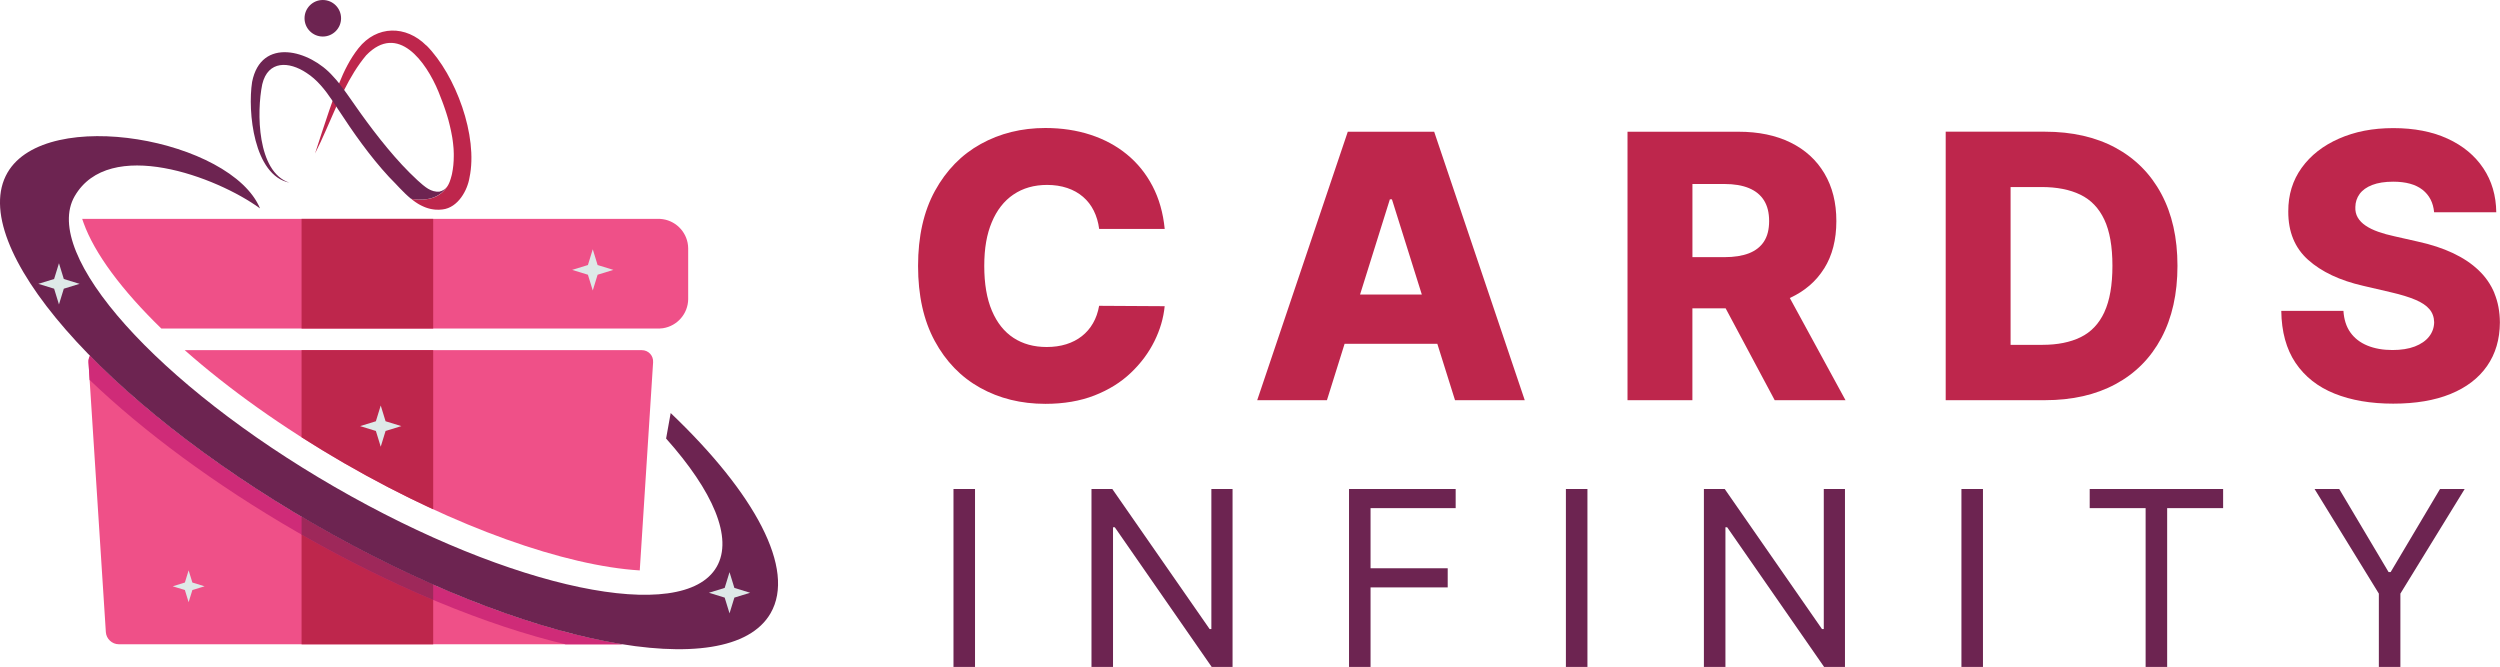 <svg viewBox="0 0 650.01 173.41" xmlns="http://www.w3.org/2000/svg" data-name="Layer 2" id="Layer_2">
  <defs>
    <style>
      .cls-1, .cls-2, .cls-3, .cls-4, .cls-5, .cls-6 {
        fill-rule: evenodd;
      }

      .cls-1, .cls-7 {
        fill: #be264c;
      }

      .cls-2 {
        fill: #dee9e8;
      }

      .cls-3 {
        fill: #ef5088;
      }

      .cls-4 {
        fill: #9e285a;
      }

      .cls-5, .cls-8 {
        fill: #6d2451;
      }

      .cls-6 {
        fill: #cf2b78;
      }
    </style>
  </defs>
  <g data-name="Layer 4" id="Layer_4">
    <g>
      <g>
        <g>
          <path d="M263.52,50.57c2.44-1.66,5.36-2.49,8.74-2.49,1.91,0,3.65,.27,5.23,.8s2.95,1.3,4.11,2.3c1.16,1,2.09,2.2,2.79,3.61,.7,1.41,1.17,2.99,1.4,4.74h17.04c-.41-4.18-1.47-7.9-3.17-11.15-1.7-3.25-3.92-5.99-6.65-8.23s-5.89-3.94-9.48-5.11c-3.59-1.17-7.5-1.76-11.73-1.76-6.2,0-11.8,1.39-16.8,4.16-5,2.77-8.96,6.83-11.9,12.17-2.93,5.34-4.4,11.85-4.4,19.53s1.44,14.16,4.33,19.5c2.89,5.34,6.82,9.4,11.81,12.18,4.99,2.78,10.64,4.18,16.96,4.18,4.79,0,9.05-.73,12.76-2.18,3.71-1.45,6.87-3.41,9.46-5.88,2.59-2.46,4.63-5.2,6.12-8.2,1.49-3,2.38-6.04,2.68-9.13l-17.04-.1c-.3,1.68-.82,3.19-1.59,4.52-.76,1.33-1.73,2.45-2.9,3.37-1.17,.92-2.52,1.62-4.06,2.1-1.53,.48-3.23,.72-5.1,.72-3.32,0-6.19-.79-8.61-2.37-2.42-1.58-4.29-3.93-5.62-7.06-1.33-3.12-1.99-7-1.99-11.64s.65-8.25,1.96-11.38c1.31-3.14,3.18-5.53,5.62-7.19Z" class="cls-7"></path>
          <path d="M350.43,34.25l-23.55,69.8h18.13l4.59-14.66h24.11l4.6,14.66h18.13l-23.55-69.8h-22.46Zm3.19,42.33l7.75-24.75h.54l7.77,24.75h-16.07Z" class="cls-7"></path>
          <path d="M474.29,69.81c2.11-3.37,3.17-7.48,3.17-12.32s-1.04-8.9-3.1-12.39c-2.07-3.49-5-6.17-8.81-8.04-3.8-1.87-8.32-2.81-13.55-2.81h-28.84V104.05h16.87v-23.89h8.64l12.76,23.89h18.41l-14.48-26.57c3.85-1.76,6.82-4.31,8.92-7.67Zm-34.25-21.97h8.32c2.52,0,4.65,.36,6.37,1.07,1.73,.72,3.03,1.78,3.92,3.2,.89,1.42,1.33,3.21,1.33,5.37s-.44,3.93-1.33,5.3c-.89,1.37-2.19,2.4-3.9,3.07-1.72,.67-3.85,1.01-6.39,1.01h-8.32v-19.02Z" class="cls-7"></path>
          <path d="M550.05,38.42c-5.15-2.78-11.28-4.18-18.39-4.18h-25.77V104.05h25.8c7.09,0,13.21-1.39,18.37-4.18,5.16-2.78,9.13-6.79,11.91-12.01,2.78-5.23,4.18-11.47,4.18-18.75s-1.4-13.48-4.19-18.69c-2.79-5.22-6.77-9.21-11.91-12Zm-2.9,42.74c-1.4,3.01-3.45,5.18-6.17,6.51-2.72,1.33-6.03,1.99-9.94,1.99h-8.28V48.63h8.04c4,0,7.37,.66,10.11,1.99,2.74,1.33,4.81,3.49,6.22,6.48,1.41,2.99,2.11,6.99,2.11,12.01s-.7,9.04-2.1,12.05Z" class="cls-7"></path>
          <path d="M648.57,76.24c-.93-2.25-2.3-4.24-4.11-5.96-1.81-1.73-4.03-3.22-6.68-4.47-2.65-1.25-5.7-2.25-9.15-3l-6-1.36c-1.59-.34-3.02-.74-4.29-1.19-1.27-.45-2.36-.98-3.26-1.59-.9-.6-1.58-1.3-2.05-2.1-.47-.8-.68-1.72-.63-2.76,.02-1.27,.4-2.4,1.12-3.39,.73-.99,1.82-1.77,3.27-2.33s3.27-.85,5.45-.85c3.29,0,5.83,.7,7.62,2.1,1.78,1.4,2.79,3.35,3.02,5.85h16.16c-.05-4.34-1.17-8.16-3.37-11.45-2.2-3.29-5.3-5.86-9.29-7.69-3.99-1.83-8.69-2.74-14.09-2.74s-10.01,.91-14.14,2.73c-4.14,1.82-7.37,4.35-9.71,7.6-2.34,3.25-3.5,7.03-3.48,11.35-.02,5.29,1.7,9.49,5.18,12.59,3.48,3.1,8.24,5.35,14.28,6.73l7.29,1.7c2.55,.59,4.64,1.23,6.29,1.93,1.65,.69,2.87,1.51,3.66,2.45,.8,.94,1.2,2.07,1.23,3.39-.02,1.41-.47,2.66-1.33,3.75-.86,1.09-2.1,1.94-3.7,2.56-1.6,.61-3.54,.92-5.81,.92-2.48,0-4.65-.39-6.53-1.16-1.87-.77-3.35-1.91-4.41-3.41-1.07-1.5-1.67-3.37-1.81-5.62h-16.16c.07,5.45,1.31,9.96,3.71,13.53,2.41,3.57,5.78,6.23,10.12,7.98,4.34,1.75,9.43,2.62,15.27,2.62s10.79-.84,14.91-2.52c4.12-1.68,7.29-4.1,9.49-7.26,2.2-3.16,3.32-6.94,3.34-11.35-.02-2.79-.5-5.32-1.43-7.57Z" class="cls-7"></path>
        </g>
        <g>
          <rect height="46.25" width="5.6" y="127.15" x="247.91" class="cls-8"></rect>
          <polygon points="314.96 163.56 314.51 163.56 289.21 127.15 283.79 127.15 283.79 173.41 289.39 173.41 289.39 137.09 289.85 137.09 315.05 173.41 320.47 173.41 320.47 127.15 314.96 127.15 314.96 163.56" class="cls-8"></polygon>
          <polygon points="350.75 173.41 356.35 173.41 356.35 152.72 376.41 152.72 376.41 147.75 356.35 147.75 356.35 132.12 378.48 132.12 378.48 127.15 350.75 127.15 350.75 173.41" class="cls-8"></polygon>
          <rect height="46.25" width="5.6" y="127.15" x="407.14" class="cls-8"></rect>
          <polygon points="474.19 163.56 473.73 163.56 448.44 127.15 443.02 127.15 443.02 173.41 448.62 173.41 448.62 137.09 449.07 137.09 474.28 173.41 479.7 173.41 479.7 127.15 474.19 127.15 474.19 163.56" class="cls-8"></polygon>
          <rect height="46.25" width="5.6" y="127.15" x="509.98" class="cls-8"></rect>
          <polygon points="543.33 132.12 557.87 132.12 557.87 173.41 563.47 173.41 563.47 132.12 578.02 132.12 578.02 127.15 543.33 127.15 543.33 132.12" class="cls-8"></polygon>
          <polygon points="634.41 127.15 621.58 148.74 621.04 148.74 608.21 127.15 601.8 127.15 618.51 154.34 618.51 173.41 624.11 173.41 624.11 154.34 640.82 127.15 634.41 127.15" class="cls-8"></polygon>
        </g>
      </g>
      <g>
        <path d="M96.41,91.04h70.45c1.74,0,3.06,1.42,2.95,3.16l-3.47,54.11c-19.22-1.17-47.72-11.07-76.88-27.91-16.06-9.27-30.2-19.42-41.43-29.36h48.39Zm65.47,76.48c-22.17-3.55-51.04-14.39-80.37-31.33-23.69-13.68-43.8-29.08-58.11-43.69-.28,.49-.43,1.07-.39,1.69l4.51,70.17c.11,1.74,1.62,3.15,3.36,3.15H161.88Z" class="cls-3"></path>
        <path d="M172.36,56.99c-.18-.03-.37-.05-.57-.06-.04-.01-.08-.01-.12-.01-.02-.01-.04-.01-.06-.01H21.37c.11,.34,.23,.69,.36,1.04,2.85,7.94,9.93,17.48,20.22,27.47H171.48c.05,0,.09,0,.13-.01,.05,0,.11-.01,.16-.02,.18,0,.35-.02,.52-.04,.05-.01,.09-.02,.13-.02,3.66-.58,6.47-3.75,6.51-7.55v-13.23c-.04-3.82-2.88-7-6.57-7.56Z" class="cls-3"></path>
        <path d="M78.41,56.91v28.51h34.22v-28.51h-34.22Zm3.1,79.28c-1.04-.6-2.08-1.21-3.1-1.81v33.14h34.22v-15.5c-10.12-4.46-20.59-9.75-31.12-15.83Zm-3.1-45.15v22.65c3.57,2.28,7.25,4.52,11.04,6.71,7.83,4.52,15.61,8.54,23.18,12.02v-41.38h-34.22Z" class="cls-1"></path>
        <path d="M147.03,167.52c-20.41-4.87-44.95-14.86-69.82-29.21-21.45-12.39-39.97-26.19-53.91-39.53l-.29-4.58c-.04-.62,.11-1.2,.39-1.69,14.32,14.6,34.42,30.01,58.11,43.69,29.33,16.93,58.2,27.78,80.37,31.33h-14.85Z" class="cls-6"></path>
        <path d="M112.63,155.99c-11.06-4.65-22.6-10.35-34.22-16.99v-4.62c1.03,.61,2.06,1.21,3.1,1.82,10.53,6.08,21,11.37,31.12,15.82v3.97Z" class="cls-4"></path>
        <path d="M174.38,107.39c21.87,20.84,32.61,40.58,25.97,52.06-10.85,18.79-64.06,8.37-118.84-23.26C26.72,104.56-8.9,63.69,1.94,44.9c10.13-17.53,58.19-8.68,65.67,9.29-11.24-8.22-39.23-18.71-48.2-3.17-8.74,15.14,21.53,48.99,67.63,75.6,46.09,26.61,90.54,35.91,99.29,20.77,4.36-7.55-.98-19.74-13.14-33.37l1.19-6.63Z" class="cls-5"></path>
        <path d="M189.68,148.76l1.26,4.1,4.1,1.26-4.1,1.26-1.26,4.1-1.26-4.1-4.1-1.26,4.1-1.26,1.26-4.1h0Zm-140.64-.47l.98,3.17,3.17,.98-3.17,.97-.98,3.17-.97-3.17-3.17-.97,3.17-.98,.97-3.17h0Zm49.95-42.86l1.26,4.1,4.1,1.26-4.1,1.26-1.26,4.1-1.26-4.1-4.1-1.26,4.1-1.26,1.26-4.1h0ZM15.33,68.44l1.26,4.1,4.1,1.26-4.1,1.26-1.26,4.1-1.26-4.1-4.1-1.26,4.1-1.26,1.26-4.1h0Zm138.79-3.63l1.26,4.1,4.1,1.26-4.1,1.26-1.26,4.1-1.26-4.1-4.1-1.26,4.1-1.26,1.26-4.1Z" class="cls-2"></path>
      </g>
      <g>
        <circle r="4.75" cy="4.75" cx="83.93" class="cls-8"></circle>
        <path d="M110.86,11.85c-5.29-5.33-12.92-5.3-17.66,.69-2.2,2.79-3.74,5.91-5.03,9.13l-1.7,4.57c-.29,.84-.58,1.67-.88,2.51-1.26,3.71-2.48,7.43-3.68,11.16,2.01-3.92,3.69-8.1,5.53-12.2,.39-.42,1.94-4.08,2.04-4.31h0c1.62-3.23,3.45-6.31,5.75-9.05,8.26-8.48,15.56,1.72,18.76,9.46,.33,.81,.65,1.64,.97,2.48,.09,.25,.19,.51,.28,.76,.03,.08,.06,.17,.09,.25,.06,.17,.12,.34,.18,.51,.03,.09,.06,.17,.09,.26,.05,.16,.1,.31,.16,.47,0,.02,.01,.03,.02,.05,.05,.15,.1,.29,.14,.44,.05,.16,.1,.33,.16,.49,.1,.33,.21,.67,.31,1.01,.04,.13,.07,.26,.11,.39,.01,.04,.02,.09,.04,.13,.04,.14,.08,.29,.12,.43,0,0,0,.02,0,.02,0,0,0,0,0,0,0,0,0,.02,0,.03,0,.02,.01,.04,.02,.06,.04,.14,.07,.28,.11,.42,.02,.09,.05,.19,.07,.28,.02,.08,.04,.17,.06,.25,.02,.09,.04,.18,.07,.27,.01,.05,.02,.1,.03,.15,.03,.15,.07,.29,.1,.44,.03,.15,.07,.29,.1,.44,0,.02,0,.03,.01,.05,.03,.13,.05,.26,.08,.39,.03,.14,.06,.28,.08,.41,.02,.11,.04,.22,.06,.33,.01,.07,.02,.13,.04,.19,.02,.09,.03,.19,.05,.28,.01,.07,.02,.14,.04,.21,.02,.11,.04,.22,.05,.33,.02,.12,.04,.23,.05,.35,0,.06,.02,.13,.03,.19,.02,.14,.04,.27,.05,.41,.01,.08,.02,.16,.03,.24,.01,.1,.02,.2,.03,.29,.03,.31,.06,.62,.09,.93,0,.09,.01,.17,.02,.26,0,0,0,0,0,.01,0,.12,.02,.25,.02,.37,0,.02,0,.04,0,.05,.02,.28,.03,.56,.03,.84,0,.1,0,.21,0,.31,0,.1,0,.2,0,.3,0,1.56-.14,3.12-.46,4.63-.02,.07-.03,.14-.05,.21-.02,.07-.03,.14-.05,.2-.02,.06-.03,.12-.05,.18-.05,.2-.11,.39-.16,.58-.02,.07-.05,.15-.07,.22-.05,.15-.1,.29-.15,.44,0,0,0,.01,0,.02-.02,.06-.05,.12-.07,.18,0,.02-.02,.04-.02,.06-.02,.05-.04,.09-.06,.14-.01,.03-.03,.06-.04,.09-.03,.06-.05,.12-.08,.18-.03,.07-.07,.14-.1,.21-.06,.11-.11,.21-.17,.31-.02,.03-.04,.06-.06,.09,0,0,0,.01-.01,.02-.03,.05-.06,.1-.1,.15,0,.01-.02,.03-.03,.04-.02,.02-.04,.05-.05,.07-.02,.03-.04,.06-.06,.08,0,0,0,0,0,0,0,0,0,0,0,0-1.6,2.37-4.43,3.77-9.23,3.02,.06,.05,.13,.1,.19,.15,.06,.05,.13,.1,.19,.15,.06,.05,.13,.1,.19,.15,.06,.05,.13,.1,.19,.14,.05,.04,.1,.07,.15,.11,.08,.06,.16,.11,.24,.17,.07,.04,.13,.09,.2,.13,.13,.09,.27,.17,.4,.26,.06,.03,.11,.07,.17,.1,.09,.06,.19,.11,.28,.16,.06,.03,.11,.06,.17,.09,0,0,0,0,0,0,.06,.03,.13,.07,.19,.1,.01,0,.03,.01,.04,.02,.06,.03,.12,.06,.19,.09,.07,.04,.14,.07,.21,.1s.14,.07,.22,.1c.07,.03,.14,.06,.21,.09,.01,0,.02,0,.03,.01,.05,.02,.11,.04,.16,.07,.04,.02,.09,.04,.14,.05,.1,.04,.2,.07,.31,.11,.04,.02,.09,.03,.13,.04,.04,.01,.08,.02,.12,.04,.02,0,.04,.01,.06,.02,.06,.02,.12,.04,.19,.05,0,0,0,0,0,0,.08,.02,.15,.04,.23,.06,.07,.02,.13,.03,.2,.05,.06,.01,.12,.03,.18,.04,.18,.04,.36,.07,.54,.09,.05,0,.11,.01,.16,.02,.11,.01,.23,.03,.34,.04,.08,0,.17,.01,.25,.02,.54,.03,1.1,.01,1.68-.06,4.06-.48,6.49-5.03,7.01-8.3,2.28-10.74-3.58-26.64-11.19-34.34Z" class="cls-7"></path>
        <path d="M114.3,49.83c-2.24,.19-3.82-1.21-5.73-2.94-1.39-1.28-2.73-2.63-4.03-4.02-5.23-5.65-9.76-11.86-14.16-18.23-.3-.42-.6-.84-.91-1.26h0s-1.31-1.72-1.31-1.72c-.5-.62-1.01-1.24-1.58-1.83-6-6.83-18.7-10.3-21.03,1.47-1.2,7.7,.41,24.29,9.68,26.19-8.42-2.79-8.52-18.41-7.04-25.59,1.49-6.24,6.97-5.97,11.5-2.95,2.74,1.75,4.81,4.37,6.77,7.27l.97,1.47,.38,.59h0c4.02,6.16,8.3,12.27,13.33,17.72,1.81,1.79,3.64,3.98,5.73,5.69,4.79,.75,7.62-.65,9.23-3.02-.45,.57-1.03,.97-1.81,1.14Z" class="cls-8"></path>
      </g>
    </g>
  </g>
</svg>